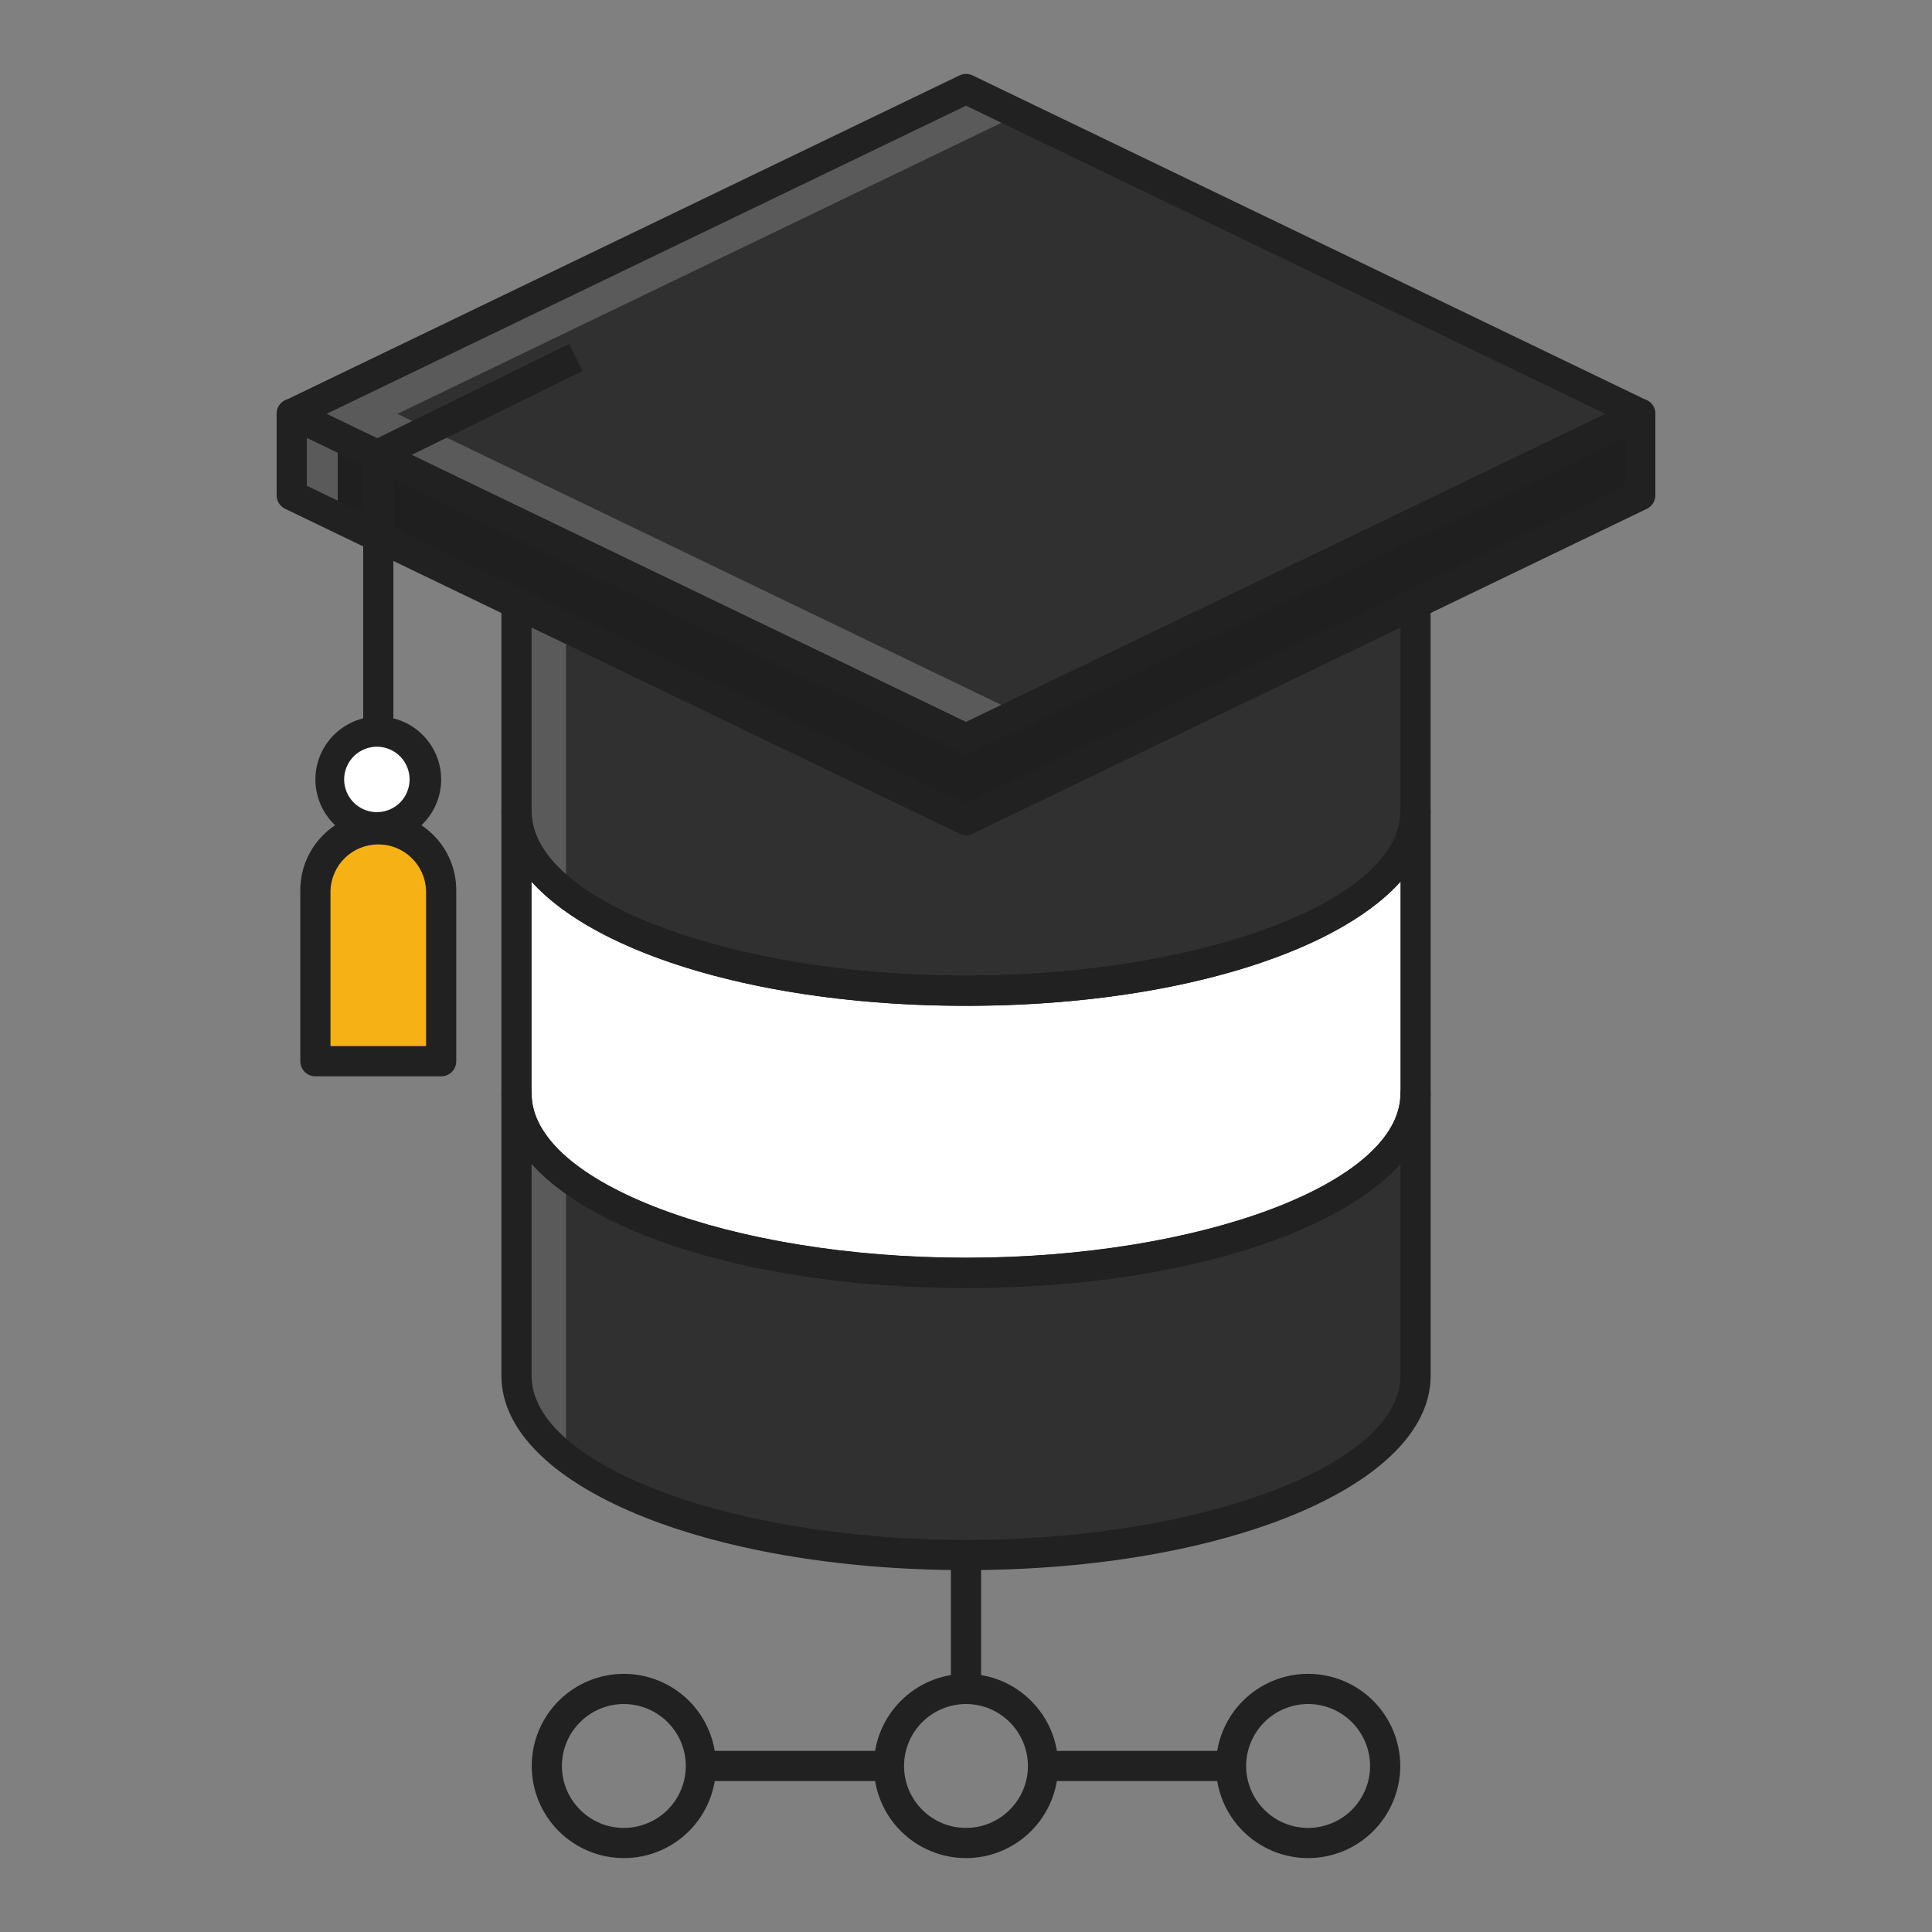 <svg width="32" height="32" viewBox="0 0 32 32" fill="none" xmlns="http://www.w3.org/2000/svg">
<rect x="0" y="0" width="32" height="32" fill="#808080" stroke="none"/>
<path d="M23.446 13.441C23.446 15.081 20.112 16.41 16 16.41C11.888 16.41 8.555 15.081 8.555 13.441V9.95H23.446V13.441Z" fill="#313030"/>
<path d="M16 16.41C11.888 16.41 8.555 15.081 8.555 13.441V18.116C8.555 19.755 11.888 21.084 16 21.084C20.112 21.084 23.446 19.755 23.446 18.116V13.441C23.446 15.081 20.112 16.41 16 16.41Z" fill="white"/>
<path d="M16 21.081C11.888 21.081 8.555 19.753 8.555 18.113V22.788C8.555 24.427 11.888 25.756 16 25.756C20.112 25.756 23.446 24.427 23.446 22.788V18.113C23.446 19.753 20.112 21.081 16 21.081Z" fill="#313030"/>
<path d="M9.375 9.95H8.555V13.441C8.555 13.928 8.854 14.386 9.375 14.791V9.95ZM9.375 19.463C8.854 19.058 8.555 18.6 8.555 18.113V22.788C8.555 23.275 8.854 23.733 9.375 24.138V19.463Z" fill="#5A5A5A"/>
<path d="M16 16.66C11.685 16.66 8.305 15.246 8.305 13.441V9.95C8.305 9.884 8.331 9.82 8.378 9.773C8.425 9.726 8.488 9.7 8.555 9.7H23.445C23.512 9.7 23.575 9.726 23.622 9.773C23.669 9.82 23.695 9.884 23.695 9.95V13.441C23.696 15.246 20.315 16.66 16 16.66ZM8.805 10.2V13.441C8.805 14.915 12.1 16.16 16 16.16C19.901 16.16 23.196 14.915 23.196 13.441V10.2H8.805Z" fill="#212121"/>
<path d="M15.75 12.236H16.25V13.585H15.75V12.236Z" fill="#212121"/>
<path d="M16 21.334C11.685 21.334 8.305 19.921 8.305 18.116V13.441C8.305 13.374 8.331 13.311 8.378 13.264C8.425 13.217 8.488 13.191 8.555 13.191C8.621 13.191 8.685 13.217 8.731 13.264C8.778 13.311 8.805 13.374 8.805 13.441C8.805 14.914 12.1 16.159 16 16.159C19.901 16.159 23.196 14.915 23.196 13.441C23.196 13.374 23.222 13.311 23.269 13.264C23.316 13.217 23.379 13.191 23.446 13.191C23.512 13.191 23.576 13.217 23.622 13.264C23.669 13.311 23.696 13.374 23.696 13.441V18.116C23.696 19.921 20.315 21.334 16 21.334ZM8.805 14.604V18.116C8.805 19.589 12.1 20.834 16 20.834C19.901 20.834 23.196 19.59 23.196 18.116V14.604C22.102 15.818 19.33 16.659 16 16.659C12.671 16.659 9.898 15.818 8.805 14.604Z" fill="#212121"/>
<path d="M16 26.006C11.685 26.006 8.305 24.592 8.305 22.787V18.113C8.305 18.046 8.331 17.983 8.378 17.936C8.425 17.889 8.488 17.863 8.555 17.863C8.621 17.863 8.685 17.889 8.731 17.936C8.778 17.983 8.805 18.046 8.805 18.113C8.805 19.586 12.1 20.831 16 20.831C19.901 20.831 23.196 19.587 23.196 18.113C23.196 18.046 23.222 17.983 23.269 17.936C23.316 17.889 23.379 17.863 23.446 17.863C23.512 17.863 23.576 17.889 23.622 17.936C23.669 17.983 23.696 18.046 23.696 18.113V22.787C23.696 24.592 20.315 26.006 16 26.006ZM8.805 19.276V22.787C8.805 24.261 12.1 25.506 16 25.506C19.901 25.506 23.196 24.261 23.196 22.787V19.276C22.102 20.489 19.33 21.331 16 21.331C12.671 21.331 9.898 20.489 8.805 19.276Z" fill="#212121"/>
<path d="M27.168 6.855L16 12.236L4.832 6.855L16 1.474L27.168 6.855Z" fill="#313030"/>
<path d="M6.582 6.855L16.875 1.895L16 1.474L4.832 6.855L16 12.236L16.875 11.815L6.582 6.855Z" fill="#5A5A5A"/>
<path d="M16 12.486C15.963 12.486 15.926 12.477 15.892 12.461L4.724 7.081C4.681 7.06 4.645 7.028 4.62 6.988C4.595 6.949 4.582 6.903 4.582 6.856C4.582 6.808 4.595 6.762 4.62 6.723C4.645 6.683 4.681 6.651 4.724 6.631L15.892 1.249C15.926 1.233 15.963 1.224 16 1.224C16.038 1.224 16.075 1.233 16.109 1.249L27.277 6.63C27.319 6.65 27.355 6.682 27.38 6.722C27.405 6.762 27.418 6.808 27.418 6.855C27.418 6.902 27.405 6.948 27.38 6.988C27.355 7.028 27.319 7.06 27.277 7.08L16.109 12.461C16.075 12.478 16.038 12.486 16 12.486ZM5.408 6.855L16 11.959L26.592 6.855L16 1.751L5.408 6.855Z" fill="#212121"/>
<path d="M16 12.236L4.832 6.855V8.204L16 13.585L27.168 8.204V6.855L16 12.236Z" fill="#1F1F1F"/>
<path d="M5.594 7.222L4.832 6.855V8.204L5.594 8.571V7.222Z" fill="#5A5A5A"/>
<path d="M16 13.835C15.963 13.834 15.925 13.826 15.892 13.809L4.724 8.428C4.681 8.408 4.645 8.376 4.62 8.336C4.595 8.297 4.582 8.251 4.582 8.203V6.855C4.582 6.813 4.592 6.771 4.612 6.734C4.633 6.696 4.662 6.665 4.698 6.642C4.734 6.62 4.775 6.607 4.817 6.605C4.86 6.602 4.902 6.611 4.94 6.63L16 11.959L27.059 6.63C27.098 6.611 27.14 6.602 27.182 6.605C27.224 6.607 27.266 6.62 27.302 6.642C27.337 6.665 27.367 6.696 27.387 6.734C27.408 6.771 27.418 6.813 27.418 6.855V8.203C27.418 8.299 27.363 8.386 27.276 8.428L16.108 13.81C16.075 13.826 16.038 13.835 16 13.835ZM5.082 8.046L16 13.307L26.918 8.046V7.253L16.108 12.461C16.075 12.477 16.038 12.486 16 12.486C15.963 12.486 15.925 12.477 15.892 12.461L5.082 7.253V8.046Z" fill="#212121"/>
<path d="M6.516 12.327H6.016V7.529C6.016 7.434 6.07 7.347 6.155 7.304L9.427 5.696L9.648 6.145L6.515 7.684V12.327H6.516Z" fill="#212121"/>
<path d="M6.265 13.702C6.702 13.702 7.057 13.348 7.057 12.911C7.057 12.473 6.702 12.119 6.265 12.119C5.828 12.119 5.474 12.473 5.474 12.911C5.474 13.348 5.828 13.702 6.265 13.702Z" fill="white"/>
<path d="M6.266 13.952C5.989 13.952 5.725 13.842 5.529 13.647C5.334 13.451 5.224 13.187 5.224 12.911C5.224 12.336 5.691 11.868 6.266 11.868C6.84 11.868 7.307 12.336 7.307 12.911C7.307 13.187 7.197 13.451 7.002 13.647C6.807 13.842 6.542 13.952 6.266 13.952ZM6.266 12.368C6.193 12.365 6.12 12.377 6.051 12.403C5.983 12.429 5.92 12.468 5.867 12.519C5.815 12.569 5.773 12.63 5.744 12.697C5.715 12.764 5.7 12.837 5.7 12.91C5.7 12.983 5.715 13.056 5.744 13.123C5.773 13.19 5.815 13.251 5.867 13.301C5.92 13.352 5.983 13.391 6.051 13.417C6.12 13.443 6.193 13.455 6.266 13.451C6.405 13.445 6.537 13.386 6.634 13.285C6.73 13.184 6.784 13.05 6.784 12.91C6.784 12.77 6.73 12.636 6.634 12.535C6.537 12.434 6.405 12.374 6.266 12.368Z" fill="#212121"/>
<path d="M7.307 17.577H5.224V14.743C5.224 14.467 5.333 14.202 5.529 14.007C5.724 13.812 5.989 13.702 6.265 13.702C6.541 13.702 6.806 13.812 7.002 14.007C7.197 14.202 7.307 14.467 7.307 14.743V17.577H7.307Z" fill="#F6B114"/>
<path d="M7.307 17.827H5.224C5.157 17.827 5.094 17.801 5.047 17.754C5 17.707 4.974 17.643 4.974 17.577V14.743C4.974 14.401 5.11 14.073 5.353 13.831C5.595 13.588 5.923 13.452 6.266 13.452C6.608 13.452 6.936 13.589 7.178 13.831C7.421 14.073 7.557 14.401 7.557 14.743V17.577C7.557 17.643 7.531 17.707 7.484 17.754C7.437 17.801 7.373 17.827 7.307 17.827ZM5.474 17.327H7.057V14.743C7.048 14.54 6.961 14.347 6.813 14.206C6.666 14.064 6.47 13.986 6.265 13.986C6.061 13.986 5.865 14.064 5.717 14.206C5.57 14.347 5.483 14.54 5.474 14.743V17.327ZM15.75 25.756H16.25V27.974H15.75V25.756Z" fill="#212121"/>
<path d="M16 30.776C15.595 30.776 15.207 30.615 14.921 30.329C14.635 30.043 14.474 29.655 14.474 29.25C14.474 28.408 15.158 27.724 16 27.724C16.841 27.724 17.526 28.408 17.526 29.25C17.525 29.655 17.364 30.043 17.078 30.329C16.792 30.615 16.404 30.776 16 30.776ZM16 28.224C15.728 28.224 15.467 28.333 15.274 28.525C15.082 28.718 14.974 28.978 14.974 29.25C14.974 29.816 15.434 30.276 16 30.276C16.565 30.276 17.026 29.816 17.026 29.25C17.025 28.978 16.917 28.718 16.725 28.525C16.532 28.333 16.272 28.224 16 28.224ZM21.666 30.776C21.262 30.776 20.874 30.615 20.587 30.329C20.301 30.043 20.14 29.655 20.14 29.25C20.14 28.845 20.301 28.457 20.587 28.171C20.874 27.885 21.262 27.724 21.666 27.724C22.071 27.724 22.459 27.885 22.745 28.171C23.031 28.457 23.192 28.845 23.193 29.25C23.192 29.655 23.031 30.043 22.745 30.329C22.459 30.615 22.071 30.776 21.666 30.776ZM21.666 28.224C21.394 28.224 21.133 28.333 20.941 28.525C20.749 28.718 20.64 28.978 20.64 29.25C20.64 29.816 21.101 30.276 21.666 30.276C21.938 30.276 22.199 30.168 22.392 29.976C22.584 29.783 22.692 29.523 22.693 29.25C22.692 28.978 22.584 28.717 22.392 28.525C22.199 28.332 21.938 28.224 21.666 28.224ZM10.333 30.776C9.928 30.776 9.541 30.615 9.254 30.329C8.968 30.043 8.807 29.655 8.807 29.25C8.807 28.845 8.968 28.457 9.254 28.171C9.54 27.885 9.928 27.724 10.333 27.724C10.738 27.724 11.126 27.885 11.412 28.171C11.698 28.457 11.859 28.845 11.859 29.25C11.859 29.655 11.698 30.043 11.412 30.329C11.126 30.615 10.738 30.776 10.333 30.776ZM10.333 28.224C10.061 28.224 9.8 28.332 9.608 28.525C9.415 28.717 9.307 28.978 9.307 29.25C9.307 29.816 9.767 30.276 10.333 30.276C10.605 30.276 10.866 30.168 11.058 29.976C11.251 29.783 11.359 29.523 11.359 29.25C11.359 28.978 11.251 28.718 11.058 28.525C10.866 28.333 10.605 28.224 10.333 28.224Z" fill="#212121"/>
<path d="M11.609 29H14.724V29.5H11.609V29ZM17.276 29H20.39V29.5H17.276V29Z" fill="#212121"/>
</svg>
